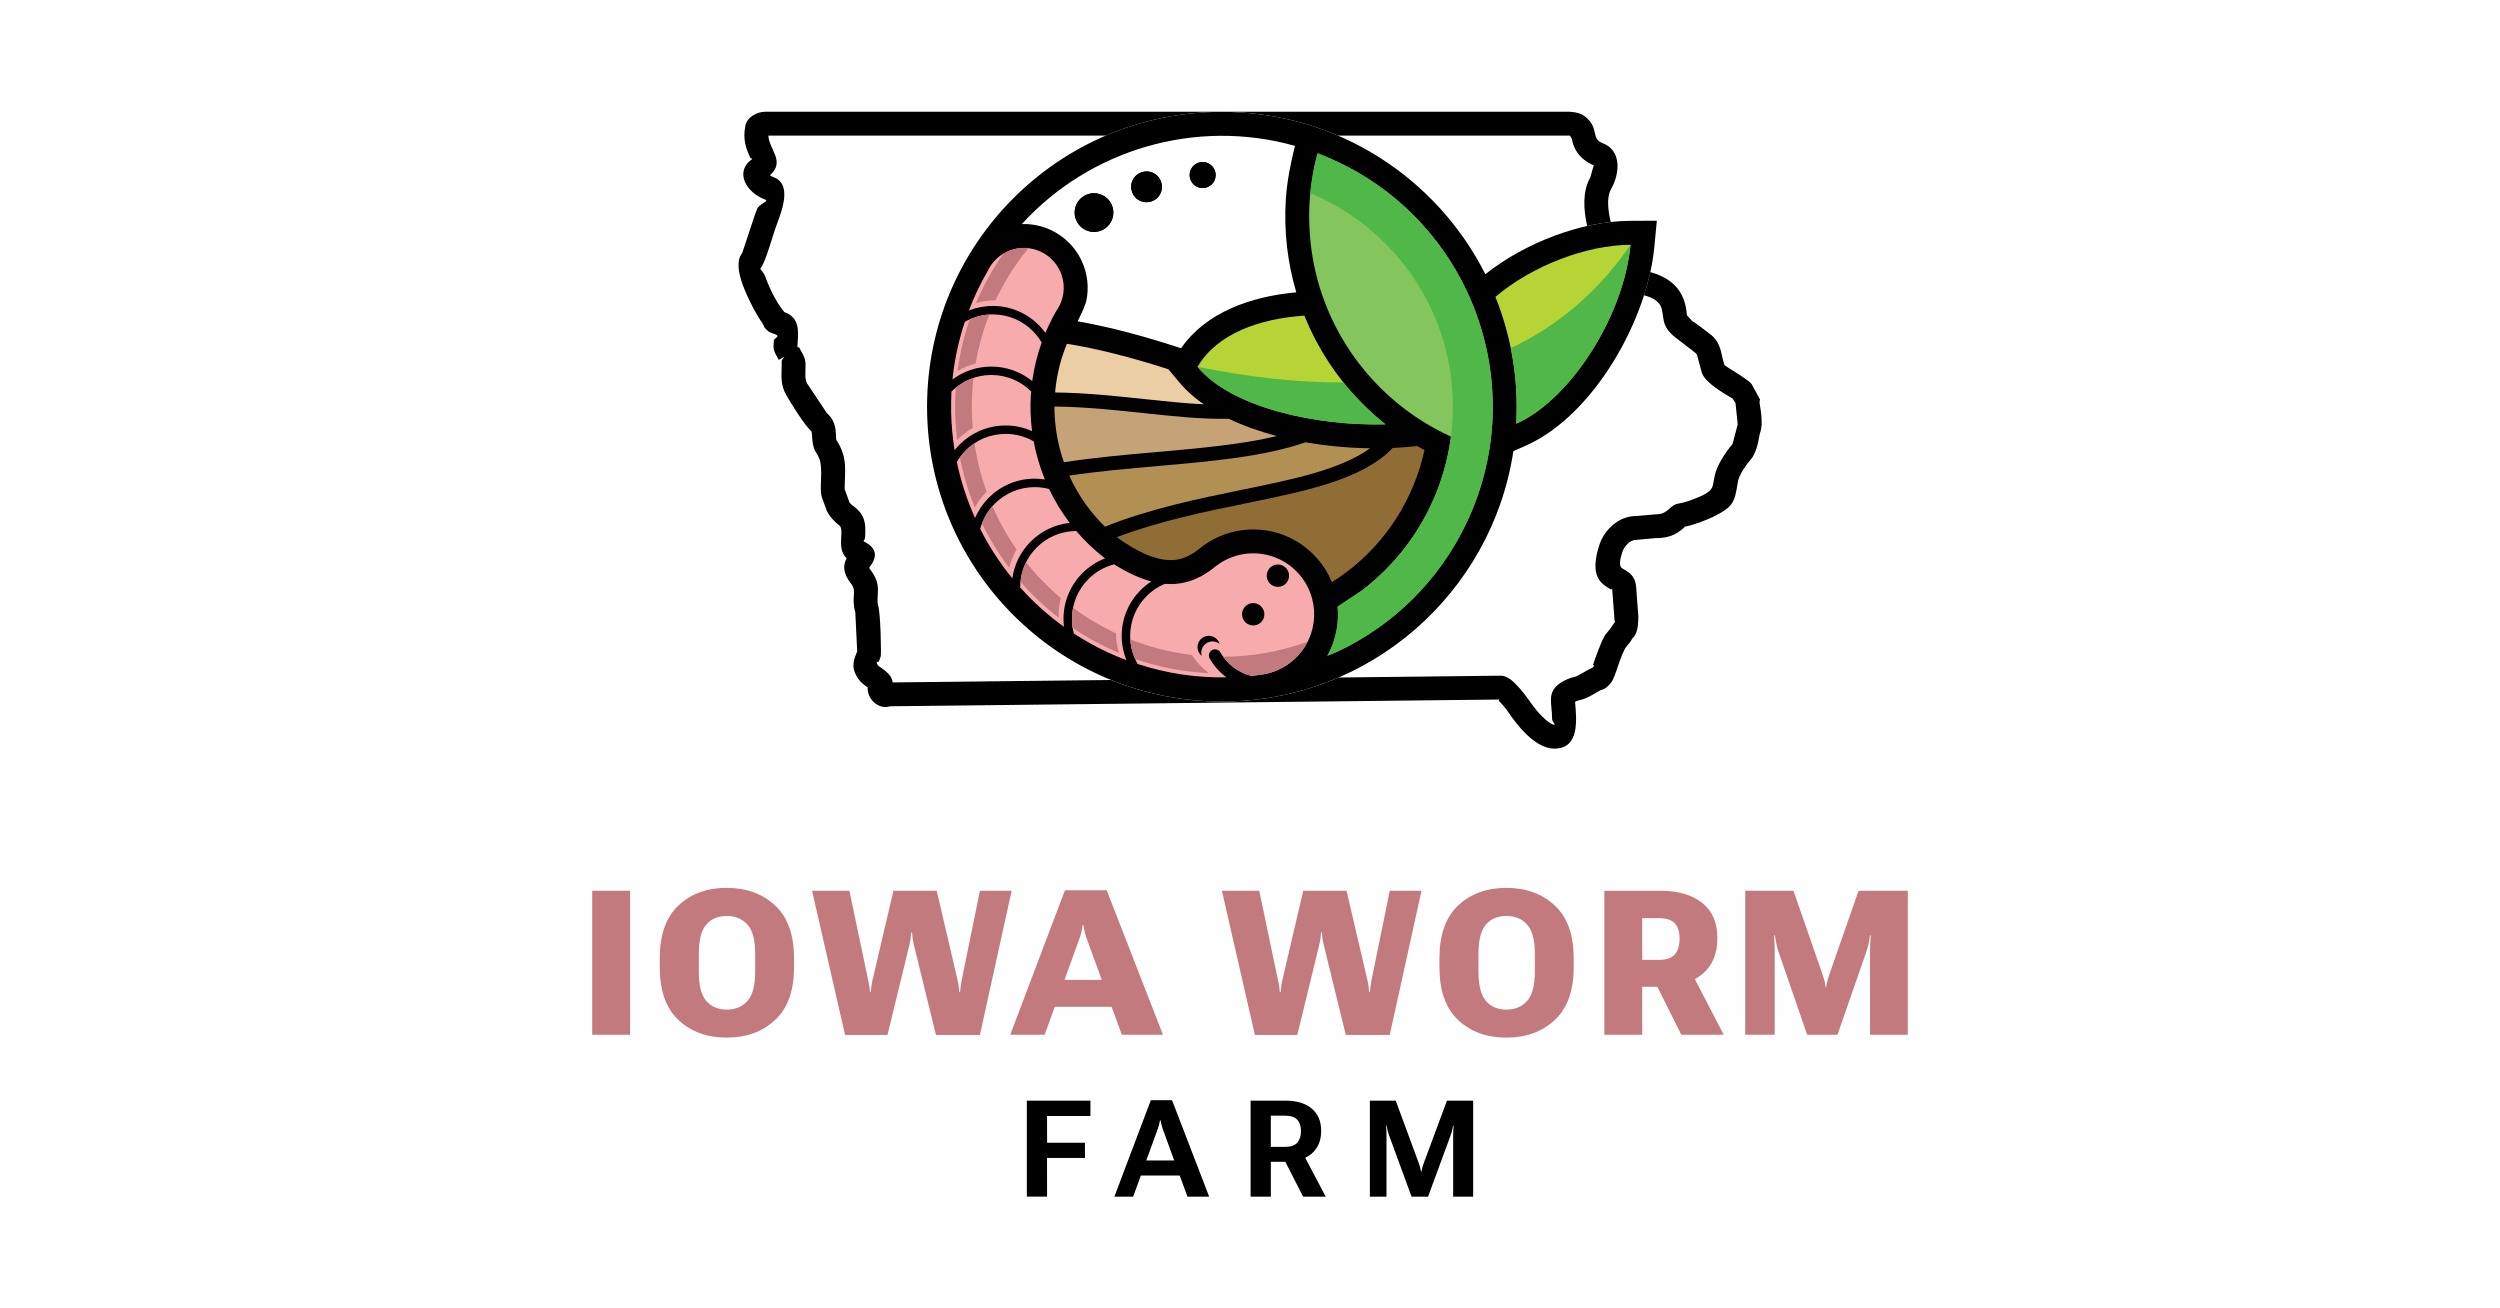 <?xml version="1.0" encoding="UTF-8"?><svg id="Layer_1" xmlns="http://www.w3.org/2000/svg" viewBox="0 0 1200 628"><path d="M712.96,131.62c18.87-14.96,45.88-25.5,69.64-25.62l12.68-.06-1.2,12.63c-3.3,34.78-28.98,80.77-61.62,95.3l-6.04,2.69c-10.29,68.03-69.01,120.17-139.91,120.17-78.16,0-141.52-63.36-141.52-141.52s63.36-141.52,141.52-141.52c55.29,0,103.16,31.71,126.45,77.92h0ZM566.92,167.14c11.9-17.16,33.3-24.81,55.3-26.83-4.2-14.16-5.99-29.19-5.03-44.51.54-8.76,2.28-17.31,4.4-25.78-47.61-13.4-98.42,1.7-131.11,37.53,4.65-.15,9.41.76,13.92,2.86,13.31,6.21,20.07,20.78,16.92,34.55-1.31,3.74-2.65,6.51-4.06,9.28,15.91,2.77,31.76,7.15,47.09,12.09l2.58.83h0ZM574.63,89.68c3.13,1.46,6.84.1,8.3-3.02,1.46-3.13.1-6.84-3.02-8.3s-6.84-.1-8.3,3.02c-1.46,3.13-.1,6.84,3.02,8.3h0ZM547.22,96.37c3.7,1.72,8.09.12,9.82-3.57,1.72-3.7.12-8.09-3.57-9.82-3.7-1.72-8.09-.12-9.82,3.57-1.72,3.7-.12,8.09,3.57,9.82h0ZM533.53,105.96c2.16-4.64.16-10.16-4.49-12.33s-10.16-.16-12.33,4.49c-2.16,4.64-.16,10.16,4.49,12.33,4.64,2.16,10.16.16,12.33-4.49Z" fill-rule="evenodd"/><path d="M681.46,224.62c-6.97,22.48-21.74,41.96-41.86,54.64l-.34.22c-.05-.13-.1-.26-.15-.39-3.55-8.86-11-16.79-20.34-21.15-14.41-6.72-31.5-4.41-43.61,5.89l-.18.15-.19.14c-2.64,1.97-5.55,3.57-8.78,4.3-9.82,2.22-21.2-4.42-29.01-9.86l-.19-.13-.18-.14-.57-.45c20.42-7.73,41.76-12.1,61.46-16.14,30.04-6.15,56.42-11.56,71-26.67,4.05-.19,7.96-.5,11.68-.95,1.17.68,2.35,1.34,3.54,1.99-.62,2.9-1.37,5.75-2.25,8.56h0Z" fill="#8f6d35" fill-rule="evenodd"/><path d="M626.68,212.29c10.36,1.82,20.92,2.75,30.96,2.89-14.21,10.23-36.5,14.8-61.49,19.92-21.05,4.31-43.94,9-65.79,17.7-3.34-3.26-6.4-6.82-9.13-10.62-3.13-4.36-5.8-9.01-7.99-13.88,13.77-2.09,28.26-3.36,42.56-4.61,25.89-2.27,51.15-4.5,70.88-11.4Z" fill="#b29053" fill-rule="evenodd"/><path d="M589.79,201c7.1,3.41,14.92,6.16,23.1,8.3-16.94,4.09-37.1,5.86-57.67,7.67-14.95,1.31-30.12,2.65-44.55,4.91-1.74-4.95-2.99-10.07-3.74-15.29l-.02-.19-.14-1.2c-.42-3.34-.64-6.7-.64-10.07,14.89.17,29.22,1.7,42.82,3.16,14.45,1.54,28.11,3,40.85,2.72Z" fill="#c6a377" fill-rule="evenodd"/><path d="M565.1,182.36l.92,1.1c.96,1.16,1.98,2.26,3.04,3.33,1.44,1.46,2.97,2.83,4.56,4.13.53.43,1.07.86,1.62,1.28.84.64,1.69,1.26,2.56,1.87-8.94-.43-18.34-1.43-28.12-2.48-13.71-1.46-28.15-3.01-43.18-3.21,0-.21.02-.43.02-.64v-.3s.04-.3.04-.3c.66-6.47,2.12-12.83,4.31-18.94.38-1.07.79-2.13,1.22-3.19,14.12,2.24,30.37,6.32,48.75,12.24l4.27,5.12Z" fill="#eccea5" fill-rule="evenodd"/><path d="M574.63,89.68c-3.13-1.46-4.48-5.18-3.02-8.3,1.46-3.13,5.18-4.48,8.3-3.02,3.13,1.46,4.48,5.18,3.02,8.3-1.46,3.13-5.18,4.48-8.3,3.02h0ZM533.53,105.96c-2.16,4.64-7.68,6.65-12.33,4.49-4.64-2.16-6.65-7.68-4.49-12.33,2.16-4.64,7.68-6.65,12.33-4.49,4.64,2.16,6.65,7.68,4.49,12.33h0ZM547.22,96.37c-3.7-1.72-5.3-6.12-3.57-9.82,1.72-3.7,6.12-5.3,9.82-3.57,3.7,1.72,5.3,6.12,3.57,9.82-1.72,3.7-6.12,5.3-9.82,3.57Z" fill-rule="evenodd"/><path d="M457.06,183.59c.04-.23.09-.45.14-.68-.05.23-.09.45-.14.68Z" fill-rule="evenodd"/><path d="M727.79,203.39c25.93-11.54,51.59-51.49,54.86-85.9-21.13.1-47.16,9.98-64.86,25.01,7.68,19.15,11.2,39.94,9.99,60.89Z" fill="#b7d436" fill-rule="evenodd"/><path d="M725.18,167.11c2.41,11.84,3.32,24.04,2.61,36.28,8.3-3.7,16.57-10.3,24.09-18.7,1.27-1.42,2.51-2.88,3.73-4.39,14.17-17.55,25-41.27,27.04-62.81-15.08,22.06-34.24,38.6-57.47,49.62Z" fill="#50b848" fill-rule="evenodd"/><path d="M459.72,176.78c.08-.13.16-.25.24-.37l-.24.37h0ZM585.4,309.07c-.83-2.82-3.77-4.46-6.61-3.68-2.88.79-4.57,3.76-3.78,6.64.31,1.14.97,2.09,1.82,2.78l-.03-.1c-.79-2.88.91-5.85,3.78-6.64,1.74-.48,3.51-.05,4.82,1.01h0ZM603.81,289.98c-2.68-1.25-5.88-.09-7.13,2.6-1.25,2.68-.09,5.88,2.59,7.13,2.68,1.25,5.88.09,7.13-2.59s.09-5.88-2.59-7.13h0ZM615.66,271.46c-2.68-1.25-5.88-.09-7.13,2.6-1.25,2.68-.09,5.88,2.59,7.13,2.68,1.25,5.88.09,7.13-2.59,1.25-2.68.09-5.88-2.59-7.13h0ZM491.47,175.89c.12.17.24.34.35.51-.11-.17-.23-.34-.35-.51h0ZM495.48,182.92c.84-6.21,2.34-12.4,4.52-18.48-1.19-2.05-2.64-3.94-4.31-5.6-4.9-4.9-11.67-7.93-19.14-7.93-4.89,0-9.47,1.3-13.43,3.56-3.04,9.14-4.99,18.43-5.94,27.7,5.2-3.9,11.66-6.21,18.66-6.21,7.44,0,14.28,2.61,19.63,6.97h0ZM501.8,159.79c-.98-1.36-2.07-2.64-3.25-3.82-5.63-5.63-13.41-9.12-22.01-9.12-4.06,0-7.94.78-11.49,2.19,1.11-2.91,2.34-5.8,3.67-8.67,1.68-3.6,3.5-7.09,5.46-10.46l-.04.09c4.48-9.54,15.84-13.66,25.4-9.2,9.58,4.47,13.72,15.85,9.25,25.43-.53,1.15-1.17,2.21-1.89,3.2l.09-.12c-1.34,2.32-2.58,4.71-3.73,7.18-.51,1.1-1,2.2-1.46,3.3h0ZM456.7,187.92c4.9-4.9,11.67-7.93,19.14-7.93s14.24,3.03,19.14,7.93l.02.02c-.03.68-.1,1.35-.21,2.03-.33,5.7-.12,11.38.61,16.97-3.88-1.74-8.19-2.71-12.72-2.71-8.59,0-16.38,3.48-22.01,9.12-.87.87-1.69,1.79-2.45,2.75-.97-5.95-1.54-11.98-1.67-18.05h0s0-.14,0-.14c-.07-3.33.02-6.66.15-9.99h0ZM459.28,221.74c1.94,9.27,4.87,18.29,8.75,26.91,1.57-3.68,3.83-6.99,6.62-9.77,5.63-5.63,13.41-9.12,22.01-9.12,1.66,0,3.3.13,4.89.38-2.41-5.88-4.22-12-5.37-18.27-3.97-2.29-8.58-3.6-13.49-3.6-7.48,0-14.25,3.03-19.14,7.93-1.65,1.65-3.08,3.5-4.26,5.53h0ZM470.5,253.86c1.25-4.65,3.7-8.81,7.01-12.11,4.9-4.9,11.67-7.93,19.14-7.93,2.39,0,4.7.31,6.91.89h0c2.72,5.73,6.04,11.19,9.91,16.28-7.28.76-13.82,4.04-18.73,8.95-4.67,4.67-7.86,10.82-8.82,17.68-6.02-7.37-11.18-15.33-15.42-23.75h0ZM487.37,279.34c.25.3.51.6.76.89l-.76-.89h0ZM489.68,281.99h0c6.22,6.95,13.25,13.29,21.03,18.87-.15-1.24-.23-2.5-.23-3.78,0-8.59,3.48-16.38,9.12-22.01,3.06-3.06,6.75-5.48,10.86-7.06l-.51-.35c-4.93-3.84-9.39-8.14-13.36-12.79-7.41.04-14.12,3.07-18.99,7.93-4.9,4.9-7.93,11.67-7.93,19.14v.05h0ZM515.45,304.09c-.6-2.24-.92-4.59-.92-7.02,0-7.48,3.03-14.25,7.93-19.14,3.35-3.35,7.58-5.83,12.31-7.06h0c6.44,4.05,12.35,6.77,17.86,8.22-1.84,1.19-3.55,2.58-5.09,4.12-5.63,5.63-9.12,13.41-9.12,22.01,0,4.12.8,8.06,2.26,11.66-3.06-1.16-6.1-2.44-9.12-3.84-5.66-2.64-11.03-5.63-16.11-8.94h0ZM546.12,318.8c-2.32-3.99-3.64-8.63-3.64-13.58,0-7.48,3.03-14.25,7.93-19.14,2.48-2.48,5.43-4.47,8.71-5.85,8.45.71,15.98-1.84,23.13-7.37h0c8.46-7.41,20.82-9.58,31.66-4.52,14.64,6.83,20.98,24.23,14.15,38.87-4.17,8.93-12.27,14.78-21.28,16.42h0,0c-.56.1-1.12.19-1.69.26-1.45.21-2.91.4-4.37.56l-.27-.07s-.02,0-.03,0c-6.28-1.65-11.53-5.79-14.66-11.28l-.04-.05c-.51-.8-1.4-1.34-2.42-1.37-1.63-.04-2.99,1.24-3.03,2.87-.02.61.16,1.19.46,1.67,1.26,2.18,2.81,4.19,4.58,5.98h0s0,0,0,0h0s0,0,0,0h0s0,0,0,0h0s0,0,0,0h0s0,0,0,0h0s0,.01,0,.01h0s0,.01,0,.01h0s0,0,0,0h0s0,0,0,0h0s0,0,0,0h0s0,0,0,0h0s0,0,0,0h0s0,0,0,0h0s0,0,0,0h0s0,0,0,0h0s0,0,0,0c.57.58,1.17,1.13,1.79,1.65.51.43,1.03.85,1.57,1.25-14.2.26-28.61-1.81-42.66-6.42h0ZM493.79,193.75l-.17.44c.06-.14.12-.29.17-.44h0ZM483.05,155.33l-.07-.03.34.16-.27-.13Z" fill="#f8abad" fill-rule="evenodd"/><path d="M457.06,183.59c.04-.23.09-.45.14-.68-.05.23-.09.45-.14.68Z" fill-rule="evenodd"/><path d="M542.53,306.93v.13s0,.03,0,.03v.16s.01.04.01.04v.11s.02.11.02.11v.04s.02.16.02.16v.03s.01.12.01.12v.1s.02.05.02.05l.02.15v.02s.02.14.02.14v.09s.02.07.02.07l.02.15h0s.02.15.02.15v.08s.02.08.02.08l.02.15h0s.02.16.02.16v.06s.02.09.02.09l.02.13v.02s0,0,0,0l.03.2.02.1.05.3v.04s.03.11.03.11l.02.11v.04s.04.15.04.15v.03s.03.12.03.12l.02.09.04.2h0s0,.02,0,.02l.03.13.02.08.05.22h0s.05.22.05.22l.02.08.04.14h0s.04.16.04.16l.02.06.02.09.03.12v.02s.05.15.05.15v.05s.04.1.04.1l.03.11v.03c.1.33.21.65.32.98v.03s.01,0,.01,0l.05.13.03.07.02.07.05.14h0s.05.14.05.14l.02.06.03.08.05.13h0s.05.15.05.15l.02.05.03.09.05.11v.02s.06.14.06.14l.02.04.04.1.04.1v.04s.07.14.07.14v.03s.06.11.06.11l.04.09.02.05.06.14v.02s.06.12.06.12l.04.08.03.06h0c11.19,3.85,23.09,6.19,35.44,6.78-2.69-1.99-5.03-4.34-6.96-6.96-.43-.58-.84-1.17-1.23-1.78-10.32-1.23-20.24-3.78-29.58-7.46h0ZM596.43,322.93h.03s.22.11.22.11l.05.02h0s.06.03.06.03l.06.03.06.03.06.03h.02s.04.03.04.03l.18.08.05.02h0s.06.03.06.03l.06.03.06.03.06.03h.02s.04.03.04.03l.06.02.06.03.06.02.05.02h.01s.06.03.06.03l.06.02.06.02.06.02h.02s.05.02.05.02l.06.02.06.02.06.02.05.02h.02s.06.03.06.03l.06.02.06.02.06.02h.01s.05.02.05.02l.06.02.13.04h.04s.02.02.02.02l.19.06.06.02h0s.06.02.06.02l.06.02.13.04h.04s.03.02.03.02l.07.02.2.06h0s.06.02.06.02l.2.06h.03s.1.04.1.04l.07.02.07.02.07.02h.01s0,0,0,0l.34.07c1.44-.16,2.88-.35,4.31-.55l1.7-.26c3.69-.67,7.23-2.05,10.41-4.06,4.35-2.74,8.02-6.66,10.48-11.57-12.65,4.62-26.3,7.17-40.53,7.24,2.37,3.29,5.57,5.95,9.29,7.68h0ZM481.63,121.72c-5.19,7.39-9.62,15.36-13.18,23.78,2.87-.88,5.92-1.35,9.08-1.35h.31c3.68-7.81,8.18-15.17,13.38-21.95.8-1.04,1.61-2.06,2.44-3.07-4.22-.49-8.45.45-12.04,2.59h0ZM465.49,153.26h0c-2.75,7.94-4.75,16.24-5.89,24.81,2.66-1.59,5.57-2.8,8.66-3.55,1.42-8.17,3.66-16.05,6.65-23.56h-.16s-.02.01-.02.01h-.14s-.09.02-.09.02h-.07s-.16.02-.16.02h-.16s-.07.02-.07.02h-.08s-.14.02-.14.02h-.02s-.15.02-.15.02h-.05s-.1.02-.1.02h-.12s-.03.02-.03.02l-.15.02h-.03s-.12.02-.12.02h-.1s-.05.02-.05.02l-.15.02h-.02s-.14.02-.14.02h-.08s-.07.02-.07.02l-.15.02h0s-.15.03-.15.03h-.07s-.09.03-.09.03l-.13.02h-.02s-.15.03-.15.03h-.05s-.1.03-.1.03l-.11.02h-.04s-.15.04-.15.04h-.03s-.12.03-.12.03l-.1.02h-.05s-.15.04-.15.04h-.01s-.14.03-.14.03l-.08.02-.07.02-.14.03h0s-.15.04-.15.04h-.06s-.09.04-.09.04l-.13.03h-.02s-.15.04-.15.04h-.04s-.1.04-.1.04l-.11.03h-.04s-.15.05-.15.05h-.03s-.12.04-.12.04l-.09.03-.05.02-.14.04h-.01s-.13.04-.13.04l-.07.02-.07.02-.14.04h0s-.14.05-.14.05l-.06.02-.09.03-.12.04h-.02s-.14.06-.14.06h-.04s-.1.05-.1.05l-.1.04h-.04s-.14.06-.14.06h-.02s-.12.05-.12.05l-.09.03-.06.02-.14.05h0s-.13.05-.13.05l-.07.03-.07.03-.13.05h0s-.14.06-.14.06l-.05.02-.09.03-.11.05h-.02s-.14.07-.14.07l-.04.02-.1.04-.1.04-.04.02-.14.06h-.02s-.12.06-.12.06h0ZM458.78,186.08c-.21,3.02-.33,6.06-.33,9.13,0,5.44.34,10.8,1,16.07.24-.25.48-.51.73-.75,1.99-1.99,4.26-3.72,6.73-5.11l-.04-.47c-.26-3.21-.39-6.46-.39-9.73,0-4.68.27-9.29.79-13.83l-.11.04h-.04s-.14.06-.14.06l-.14.05h0s-.14.05-.14.05l-.14.05c-2.79,1.03-5.46,2.59-7.78,4.45h0ZM460.75,219.48h0c1.61,8.37,4.03,16.45,7.18,24.16,1.45-2.71,3.29-5.18,5.45-7.34l.23-.23c-2.7-7.45-4.68-15.24-5.86-23.3l-.07.05-.14.09h0s-.14.1-.14.1l-.07.05-.06.04h-.02s-.07.06-.07.06l-.07.05-.07.05-.04.03-.03.02-.21.15-.03.02-.04.03-.07.05-.07.05-.07.05h-.02s-.05.05-.05.05l-.14.1-.07.05h0s-.07.05-.07.05l-.07.05-.07.05-.06.05h0s-.07.06-.07.06l-.07.05-.07.05-.04.04-.25.21-.03.03-.07.06-.07.05-.07.06-.02.02-.05.04-.06.06-.07.06-.06.06h0s-.06.06-.06.06l-.06.06-.06.06-.06.05h0s-.06.06-.06.06l-.06.06-.06.06-.05.04h-.02s-.06.07-.06.07l-.06.06-.06.06-.03.03-.03.03-.06.06-.06.06-.06.06-.02.02-.04.04-.12.12-.06.06h-.01s-.05.06-.05.06l-.06.06-.06.06-.06.06-.05.05-.03.03-.02.02-.05.05h-.01s-.03.05-.03.05l-.04.04h0s-.05.05-.05.05l-.02.02-.02.02-.05.05h0s-.04.05-.04.05l-.04.04h0s-.05.06-.05.06l-.02.02-.03.03-.05.05h0s-.04.05-.04.05l-.03.03-.02.02-.05.05h-.01s-.03.05-.03.05l-.04.05h0s-.05.05-.05.05l-.02.03-.02.02-.05.05h0s-.04.05-.04.05l-.04.04h0s-.04.06-.04.06l-.02.02-.02.03-.04.05h0s-.04.05-.04.05l-.03.04v.02s-.06.05-.06.05v.02s-.04.03-.04.03l-.04.05h0s-.04.05-.04.05l-.03.03-.02.02-.04.05h0s-.03.05-.03.05l-.04.04h0s-.04.06-.04.06l-.02.02-.02.03-.04.05h0s-.04.05-.04.05l-.03.04h-.01s-.04.07-.04.07l-.02.02-.03.03-.04.05-.04.05-.03.03-.02.02-.04.05h-.01s-.03.05-.03.05l-.04.05h0s-.04.06-.04.06l-.02.03-.02.03-.04.05h0s-.04.05-.04.05l-.03.04h0s-.04.07-.04.07l-.02.02-.02.03-.04.06-.04.05-.03.04v.02s-.05.05-.05.05v.02s-.04.04-.04.04l-.08.11-.02.03-.02.02h0ZM471.34,251.27l.06-.14v-.03s.06-.11.06-.11l.04-.1.02-.05.06-.14v-.02s.06-.12.06-.12l.03-.08.03-.06.06-.14h0s.06-.14.06-.14l.03-.07.03-.07.06-.13h0s.06-.15.06-.15l.02-.05.04-.09.05-.11v-.02s.08-.14.08-.14l.02-.04.05-.1.05-.1.02-.04.07-.14v-.02s.07-.11.07-.11l.04-.08.03-.05.07-.14h0s.07-.14.07-.14l.04-.07.03-.06.07-.13h0s.07-.14.07-.14l.03-.06.04-.08.06-.12v-.02s.08-.13.08-.13l.02-.04.05-.09.06-.1.02-.03.08-.13.02-.03.06-.1.05-.09.03-.04.08-.13h0s.07-.13.07-.13l.05-.07.04-.06.08-.13h0s.08-.13.08-.13l.04-.06.05-.07.08-.12h0s.08-.14.08-.14l.03-.05.05-.08.07-.1.02-.02.09-.12.02-.03.06-.09.06-.09.03-.04.09-.12v-.02s.09-.1.09-.1l.05-.07.04-.05.09-.12h0s.09-.12.09-.12l.05-.06.05-.06.09-.11h0s.09-.12.09-.12l.04-.05.06-.07.08-.1v-.02s.11-.12.11-.12l.03-.04.07-.08h.01s.08-.12.08-.12l.1-.12.02-.02.08-.09.06-.07.03-.04.2-.23.05-.06.05-.05c3.18,7.33,7.08,14.29,11.6,20.77-1.6,2.69-2.8,5.64-3.53,8.78-5.02-6.61-9.41-13.73-13.08-21.26h0ZM489.82,279.18h0c5.52,6.36,11.67,12.16,18.33,17.32-.01-.36-.02-.71-.02-1.07,0-2.89.39-5.69,1.13-8.34-6.14-5.17-11.75-10.94-16.75-17.22l-.02.04-.05.1-.07.13-.03.06-.03.07-.06.14-.06.14-.06.14-.05.12v.02s-.07.14-.07.14l-.06.14h0s-.06.14-.06.14l-.06.14v.03s-.06.1-.06.1l-.06.14-.03.06-.03.08-.06.14-.06.14-.05.14-.05.12v.02s-.06.14-.06.14l-.05.14h0s-.05.14-.05.14l-.05.14v.03s-.05.11-.05.11l-.05.14-.02.06-.03.08-.05.14-.03.09-.02.06-.05.14-.04.12v.03s-.05.14-.05.14l-.04.15h0s-.04.15-.04.15l-.08.29-.04.15-.02.06-.02.09-.04.15-.02.09-.02.06-.04.15-.03.12v.03s-.04.15-.04.15l-.03.15h0s-.03.15-.03.15l-.03.15v.03s-.03.12-.03.12l-.03.15v.06s-.03.09-.03.09l-.03.15-.02.08v.07s-.04.15-.04.15l-.02.12v.04s-.03.15-.03.15l-.02.15h0s-.02.16-.02.16l-.02.15v.02s-.02.13-.02.13l-.02.15v.05s-.02.1-.02.1l-.02.15v.08s-.02.07-.02.07l-.02.15v.11s-.05.34-.05.34h0ZM514.88,301.38c6.95,4.7,14.38,8.73,22.21,12.01-.89-2.89-1.37-5.97-1.37-9.15v-.23c-7.31-3.42-14.23-7.56-20.65-12.32l-.02.08-.02.08-.02.08v.02s-.02.06-.02.06l-.05.25v.03s-.01.06-.01.06l-.08.5v.08s-.02.04-.02.04v.05s-.02.08-.02.08v.08s-.02.08-.02.08v.04s-.01.04-.01.04v.08s-.02.08-.02.08v.08s-.02.04-.02.04v.04s-.02.08-.02.08v.08s-.02.08-.02.08v.05s0,.04,0,.04l-.03.25v.05s0,.03,0,.03v.08s-.02.09-.02.09v.08s-.01.06-.01.06v.03s0,.08,0,.08v.09s-.01.08-.01.08v.06s0,.02,0,.02v.08s-.01.09-.01.09v.08s0,.07,0,.07v.02s-.01.17-.01.17v.09s0,.07,0,.07v.02s0,.09,0,.09v.17s-.01.07-.01.07h0s0,.35,0,.35h0s0,.09,0,.09v.25s0,0,0,0h0s0,.09,0,.09v.09s0,.09,0,.09v.29s0,.02,0,.02v.05s0,.07,0,.07h0s0,.07,0,.07v.04s0,.03,0,.03v.07s0,.02,0,.02v.05s0,.06,0,.06h0s0,.07,0,.07v.04s0,.03,0,.03v.07s0,.02,0,.02v.05s0,.06,0,.06h0s0,.07,0,.07v.04s0,.03,0,.03v.07s0,.02,0,.02v.05s0,.06,0,.06h0s0,.08,0,.08v.04s0,.03,0,.03v.14s.01.06.01.06h0s0,.08,0,.08v.04s0,.03,0,.03v.07s0,.07,0,.07v.06s0,.01,0,.01v.07s0,.03,0,.03v.03s0,.07,0,.07h0s0,.07,0,.07v.05s0,.01,0,.01v.07s0,.03,0,.03v.04s0,.07,0,.07h0s0,.07,0,.07v.05s0,.01,0,.01v.07s0,.03,0,.03v.04s.01.07.01.07h0s0,.07,0,.07v.05s0,.02,0,.02v.07s.01.03.01.03v.04s.01.07.01.07h0s0,.07,0,.07v.05s0,.02,0,.02v.07s.01.03.01.03v.04s.01.07.01.07h0s0,.07,0,.07v.05s0,.02,0,.02v.07s.01.02.01.02v.04s.02.07.02.07h0v.07s.02.04.02.04v.02s.01.07.01.07v.02s0,.04,0,.04v.07s0,0,0,0v.07Z" fill="#c37a7e" fill-rule="evenodd"/><path d="M654.43,294.19c-2.77,1.91-5.63,3.7-8.57,5.37h0c2.94-1.67,5.79-3.47,8.57-5.37h0ZM696.47,209.59c-.07.54-.15,1.09-.23,1.63-1.58,10.76-4.71,21.14-9.21,30.82h0s-.04.03-.04.03l-.87,1.89c-7.54,15.42-18.63,29.02-32.53,39.56l-11.53,7.68c.34,3.69.18,7.32-.43,10.83h0c-.79,4.51-2.33,8.81-4.52,12.73,1.75-.65,3.53-1.38,5.31-2.18,26.33-12.53,48.62-33.94,61.91-62.43,7.1-15.22,11-31.12,11.97-46.93v-.04s0-.12,0-.12l.02-.34c.03-.46.05-.93.07-1.39,1.01-21.49-3.38-42.76-12.46-61.91-12.52-26.39-33.95-48.74-62.49-62.04-2.98-1.39-6-2.66-9.03-3.81-.88,3.3-1.62,6.57-2.2,9.81-.65,3.61-1.13,7.28-1.43,11-1.28,15.76.71,32.15,5.82,47.1,4.67,13.67,11.83,26.19,20.93,37.02,9.05,10.77,20.03,19.87,32.4,26.77,2.78,1.55,5.62,2.99,8.53,4.31Z" fill="#85c55d" fill-rule="evenodd"/><path d="M641.62,302.03c-.79,4.51-2.33,8.81-4.52,12.73,1.75-.65,3.53-1.38,5.31-2.18,26.33-12.53,48.62-33.94,61.91-62.43,30.34-65.07,2.19-142.42-62.88-172.76-2.69-1.25-5.4-2.41-8.13-3.46h0c-.3-.12-.6-.23-.9-.35-.87,3.22-1.61,6.49-2.2,9.81-.55,3.08-.98,6.2-1.28,9.36,1.96.81,3.9,1.68,5.8,2.6,4.83,2.34,9.46,5.01,13.86,7.99,11.8,7.99,21.99,18.2,29.95,30.03,5.03,7.47,9.17,15.58,12.28,24.19.31.85.61,1.71.89,2.57,2.35,7.04,4.01,14.4,4.9,22,.5,4.29.76,8.66.76,13.08v.07c0,2.05-.06,4.09-.17,6.11-.15,2.76-.4,5.49-.75,8.19,0,0,0,0,.01,0-.07.54-.15,1.08-.23,1.63-.28,1.9-.61,3.79-.98,5.69,0,.02,0,.04-.01.06-.61,3.07-1.35,6.1-2.21,9.07-3.24,11.23-8.22,21.73-14.61,31.19-6.91,10.26-15.34,19.08-24.85,26.29l-11.53,7.68c.03.34.06.67.08,1.01.23,3.34.05,6.64-.51,9.83h0ZM653.4,283.65c-.11.08-.23.17-.35.25l.35-.25Z" fill="#50b848" fill-rule="evenodd"/><path d="M626.11,151.5c-21.42,1.45-41.87,8.52-51.3,24.59,16.43,19.71,57.19,28.47,90.19,27.58-6.65-5.3-12.77-11.25-18.25-17.78-.64-.77-1.28-1.54-1.9-2.32h-.02c-5.01-6.26-9.4-12.97-13.14-20.04h0s0,0,0,0c-2.06-3.91-3.92-7.92-5.57-12.03Z" fill="#b7d436" fill-rule="evenodd"/><path d="M665,203.67c-6.65-5.3-12.77-11.25-18.25-17.78-.64-.77-1.28-1.54-1.9-2.32-21.43.1-44.77-2.39-70.04-7.49,16.43,19.71,57.19,28.47,90.19,27.58Z" fill="#50b848" fill-rule="evenodd"/><path d="M642.61,325.18c-17.2,7.43-36.17,11.56-56.1,11.56-18.81,0-36.77-3.67-53.19-10.34l-104.87,1.17c-.29-4.61-6.59-7.35-7.06-8.22-1.38-2.55.08-.96.55-2.09l.83-2.24c.27-1.24-.07-20.05-1.19-24.11-1.46-5.3,2.34-9.61-3.97-17.67-.51-.65-.33-.88-.2-1.05,3.37-4.32,4.26-8.81-2.76-12.29-.48-.24.55-.84.62-2.03.15-4.98.89-10.66-6.29-15.38v-.02l-1.16-1.13-2.38-6.51c0-8.9,1.66-14.87-3.89-23.5-.89-1.39,1.14-8.01-4.75-13.16l-9.36-14.07c-.98-1.72-.91-3.73-.83-6.23.17-5.08.12-5.53-2.82-10.75-.77-1.37-1.24,1.2-.93-2.61.51-6.16.63-12.25-6.36-14.69l-1.35-1.68c-2.06-2.82-5.08-7.91-7.81-15.28-.99-2.66-2.7-3.59-2.3-4.08,2.56-3.07,5.68-15.43,7.95-21.41,2.78-7.33,7.01-19.24-1.8-22.36-.42-.15-1-.45-1.61-.85,7.52-6.79-.42-12.21-.76-19.06h161.97c17.1-7.33,35.94-11.39,55.72-11.39s38.61,4.06,55.71,11.39c0,0,0,0,0,0h111.36l.9,1.51c1.61,9.94,10.73,12.8,10.73,12.8.2.11-.27-.06-.26.09l-1.6,5.66c-3.74,6.57-3.35,15.2-1.5,23.34,3.79-.85,7.58-1.5,11.32-1.91-1.41-5.87-2-12.02.13-15.77,4.24-7.44,5.26-18.68-4.15-22.15h0c-5.27-1.98-1.85-6.61-7.19-11.77-2.48-2.39-4.83-2.97-8.37-3.26h-386.37v.02c-3.58,0-8.53,2.32-9.42,6.61-1.46,7.17.65,11.76,2.31,15.37.28.61,1.3.45.89.74-8.76,6.26-2.54,16.29,6.37,19.45,1.86.66-3.19,2.24-4.03,4.61-.43,1.22-.78,2.13-1.07,2.91l-6.02,18.14c-2.76,3.32-1.96,9.23.32,15.38,2.64,7.13,7.37,15.69,9.34,18.11.87,1.48.63,2.06,2.23,3.5h0c1.07.97,1.76,1.21,3.37,1.74,3.79,1.28.05,1.84-.08,3.36-.35,4.18-.19,4.61,2.36,9.16l1.53-.86,1.21-.68c-1.6,2.25-1.31,1.37-1.31,3.66,0,5.68-.83,9.46,2.27,14.9,1.76,3.09,8.45,14.12,11.78,17.03.4.35.47,1.57.54,2.78.64,11.39,4.91,5.45,4.3,20.2-.38,9.19-.03,7.32,2.76,15.37.72,2.07,4.19,5.85,5.83,6.93v-.02c3.2,2.12-1.68,10.72,3.71,15.96-1.61,2.88-2.21,6.68,2.19,12.29,2.83,3.61-.12,6.15,1.96,13.67l.9,18.66c-.24,1.23-3.16,5.67-1.05,10.34,1.48,3.28,2.76,4.68,5.86,6.89l.06-.08.16-.22c-.44,4.51,3.02,9.05,7.37,9.72,1.12.17,2.24.1,3.29-.26l292.63-3.24-.32.31-.14.14c1.75,1.77,3.65,4.12,4.07,4.75,4.23,6.34,13.18,18.36,22.72,18.36,12.28,0,10.62-14.05,9.94-22.46.65-.37,1.31-.61,1.65-.67,4.4-.74,9.51-4.56,10.82-5.02,2.33-.5,3.74-2.24,4.68-3.39,2.37-2.52,4.62-14.25,7.8-17.85.9-1.02,1.82-2.06,2.51-3.52,1.48-1.45,2.9-3.29,2.9-10.57l-1.09-14.62c-.6-4.89-3.28-6.46-6.17-8.15-1.18-.69-2.54-1.49-.49-7.96.87-2.76,3.6-5.98,6.69-5.98l9.62-.88c7.42.18,11.09-3.01,13.64-5.23l-.08-.11-.08-.09c3.72-.52,11.07-3.37,13.78-4.72,10.03-4.99,10.34-6.88,12.01-17.08.49-3.01,4.11-8.22,5.89-10.19,3.71-4.11,4.1-11.47,4.69-13,1.94-5.01-.33-14.15-.25-14.68l.24-1.44-4-7.31h.01c-2.02-2.72-12.99-8.58-13.14-9.38l-.83-3.02c-.84-4.38-1.97-8.74-5.98-11.65h0c-1.28-.94-4.36-3.24-6.63-4.99-1.36-1.05-1.88-1.1-2.11-1.42l-2.43-2.67c-.74-11.95-7.56-17.92-17.57-20.69-.81,3.66-1.82,7.39-3.02,11.13,2.27.59,4.39,1.41,6.06,2.76,4.25,3.43,1.84,8.11,4.89,13.07.93,1.49,2.21,2.89,3.84,4.18h0s10.23,7.91,10.23,7.91l.46.73,2.31,8.64c2.15,5.73,14.42,11.88,14.71,12.26h.02c.25.34.86,1.24,1.42,2.16l1.06,10.29-2.5,9.46c-1.61,1.78-3.83,4.82-5.58,7.91-6.13,10.85-.55,12.57-8.96,16.76-1.19.59-3.99,1.73-6.57,2.61-6.07,2.07-5.26.27-9.45,3.92h0c-1.19,1.04-2.9,2.52-5.87,2.45l-9.89.84c-8.24,0-15.29,6.61-17.63,14.01-4.8,15.15.77,18.42,5.64,21.28.34.2.48-1.02.56-.32l1,13.23c0,2.94.56,2.41.37,2.58l-2.19,3.17-2.54,3.14c-1.97,3.16-4.46,10.37-5.87,14.44l.55.19.13.04c-.04.05-.12.13-.24.26h.01c-.34.34-.54.57-.74.81-1.28.54-2.59,1.3-3.99,2.11-1.76,1.02-3.73,2.16-4.58,2.3-1.57.26-4.86,1.45-7.17,3.16-6.22,4.6-3.58,9.39-3.58,16.97,0,1.47,1.9,2.82,1.05,2.82-1.02,0-2.62-1.1-4.35-2.62-6.25-5.5-7.91-10.58-14.28-17.03-2.18-2.21-4.63-3.89-6.98-3.89l-77.89.87Z" fill-rule="evenodd"/><path d="M302.45,496.67v-69.11h-18.19v69.11h18.19ZM853.52,456.38l13.92,40.29h14.56l14-40.29c.39-1.15.71-2.38.99-3.73.26-1.34.45-2.58.58-3.68h.39c-.1,1.1-.18,2.33-.24,3.68-.06,1.34-.1,2.58-.1,3.73v40.29h18.13v-69.11h-23.64l-13.95,39.96c-.39,1.13-.7,2.15-.96,3.05-.24.87-.47,1.99-.66,3.32h-.23c-.16-1.33-.36-2.45-.6-3.32-.24-.89-.57-1.91-.97-3.05l-13.87-39.96h-23.15v69.11h14.14v-40.29c0-1.15-.03-2.38-.08-3.73-.03-1.34-.11-2.58-.21-3.68h.39c.15,1.1.36,2.33.62,3.68.24,1.34.57,2.58.94,3.73h0ZM803.88,443.16c1.54,1.62,2.32,4.1,2.32,7.42-.03,3.35-.81,5.9-2.35,7.6-1.52,1.7-4.07,2.56-7.61,2.56h-7.97v-20.02h7.97c3.55,0,6.09.81,7.65,2.45h0ZM770.09,427.56v69.11h18.18v-23.02h7.26l11.49,23.02h20.36l-13.84-26.66c1.25-.69,2.42-1.48,3.49-2.36,4.88-4,7.31-9.77,7.31-17.29s-2.41-13.06-7.26-16.94c-4.84-3.9-11.52-5.85-20.02-5.85h-26.96ZM723.05,439.66c4.18,0,7.5,1.38,9.96,4.13,2.48,2.75,3.71,7.42,3.71,14.01v8.68c0,6.54-1.23,11.21-3.71,13.98-2.46,2.75-5.78,4.15-9.96,4.15s-7.4-1.39-9.8-4.15c-2.38-2.77-3.58-7.44-3.58-13.98v-8.68c0-6.59,1.2-11.26,3.58-14.01,2.4-2.75,5.65-4.13,9.8-4.13h0ZM699.89,434.64c-5.98,5.64-8.96,14.08-8.96,25.34v4.28c0,11.26,2.98,19.72,8.96,25.34,5.99,5.64,13.7,8.46,23.17,8.46s17.17-2.82,23.23-8.46c6.06-5.62,9.09-14.08,9.09-25.34v-4.28c0-11.26-3.03-19.7-9.09-25.34-6.06-5.64-13.8-8.46-23.23-8.46s-17.17,2.82-23.17,8.46h0ZM635.33,453.33l10.64,43.43h21.11l15.24-69.21h-15.24l-8.83,43.29c-.18,1.12-.32,2.01-.42,2.69s-.19,1.56-.28,2.62h-.39c-.1-1.07-.18-1.94-.24-2.62-.05-.68-.21-1.57-.47-2.69l-10.11-43.29h-20.78l-10.16,43.43c-.23,1.1-.36,1.98-.42,2.61-.06.63-.16,1.49-.29,2.56h-.37c-.1-1.07-.19-1.93-.28-2.56-.06-.63-.24-1.51-.49-2.61l-9.12-43.43h-17.93l15.84,69.21h20.36l10.58-43.43c.26-1.07.44-2.02.55-2.87.11-.84.19-1.81.26-2.92h.39c.1,1.1.19,2.07.31,2.92.11.84.29,1.8.53,2.87h0ZM511.17,427.33l-26.24,69.33h16.52l4.83-13.38h27.3l4.89,13.38h19.75l-27-69.33h-20.04ZM510.97,470.33l7.34-20.31c.37-1.04.66-2.06.87-3.03.21-.99.37-1.96.5-2.95h.37c.16.99.34,1.96.52,2.95.19.97.49,1.99.86,3.03l7.42,20.31h-17.88ZM389.78,427.56h17.93l9.12,43.43c.24,1.1.42,1.98.49,2.61.08.63.18,1.49.28,2.56h.37c.13-1.07.23-1.93.29-2.56.07-.63.19-1.51.42-2.61l10.16-43.43h20.78l10.11,43.29c.26,1.12.42,2.01.47,2.69.06.68.15,1.56.24,2.62h.39c.08-1.07.18-1.94.28-2.62s.24-1.57.42-2.69l8.83-43.29h15.24l-15.24,69.21h-21.11l-10.64-43.43c-.24-1.07-.42-2.02-.53-2.87-.11-.84-.21-1.81-.31-2.92h-.39c-.06,1.1-.15,2.07-.26,2.92-.11.84-.29,1.8-.55,2.87l-10.58,43.43h-20.36l-15.84-69.21h0ZM358.78,443.79c2.48,2.75,3.71,7.42,3.71,14.01v8.68c0,6.54-1.23,11.21-3.71,13.98-2.46,2.75-5.78,4.15-9.96,4.15s-7.4-1.39-9.8-4.15c-2.38-2.77-3.58-7.44-3.58-13.98v-8.68c0-6.59,1.2-11.26,3.58-14.01,2.4-2.75,5.65-4.13,9.8-4.13s7.5,1.38,9.96,4.13h0ZM316.69,464.25c0,11.26,2.98,19.72,8.96,25.34,5.99,5.64,13.7,8.46,23.17,8.46s17.17-2.82,23.23-8.46c6.06-5.62,9.09-14.08,9.09-25.34v-4.28c0-11.26-3.03-19.7-9.09-25.34-6.06-5.64-13.8-8.46-23.23-8.46s-17.17,2.82-23.17,8.46c-5.98,5.64-8.96,14.08-8.96,25.34v4.28Z" fill="#c37a7e" fill-rule="evenodd"/><path d="M707.12,574.39v-46.07h-12.59l-11.07,29.84c-.26.7-.48,1.36-.67,2-.19.63-.35,1.34-.48,2.12h-.22c-.13-.78-.28-1.48-.46-2.11-.18-.63-.41-1.3-.68-2.01l-11-29.84h-12.41v46.07h7.97v-29.43c0-.69-.01-1.47-.04-2.32-.03-.85-.08-1.63-.14-2.32h.25c.11.69.27,1.47.48,2.32.22.85.44,1.63.7,2.32l10.79,29.43h7.91l10.85-29.43c.25-.69.49-1.47.69-2.32.22-.85.38-1.63.48-2.32h.26c-.09.69-.14,1.47-.17,2.32-.03.85-.05,1.63-.05,2.32v29.43h9.62ZM523.41,535.69v-7.38h-30.53v46.07h9.72l-.03-18.58h18.22l-.03-7.28h-18.15l-.03-12.84h20.84ZM580.4,574.39l-17.82-46.29h-10.18l-17.5,46.29h9.02l3.69-10.15h18.65l3.7,10.15h10.44ZM557.49,539.77c.14.65.35,1.33.59,2.02l5.54,15.23h-13.4l5.54-15.23c.26-.69.46-1.37.63-2.02.15-.66.28-1.32.39-2h.29c.12.68.26,1.34.41,2h0ZM626.51,555.76c1.14-.56,2.18-1.23,3.1-2.03,3.03-2.61,4.55-6.24,4.55-10.89s-1.5-8.16-4.51-10.71c-3-2.54-7.19-3.81-12.57-3.81h-16.8v46.07h9.72v-16.74h6.95l8.54,16.74h10.85l-9.83-18.63h0ZM609.99,550.5v-14.97h6.74c2.82,0,4.82.66,5.99,1.98,1.17,1.33,1.75,3.13,1.75,5.43-.02,2.32-.6,4.16-1.77,5.52-1.16,1.36-3.15,2.04-5.97,2.04h-6.74Z" fill-rule="evenodd"/></svg>